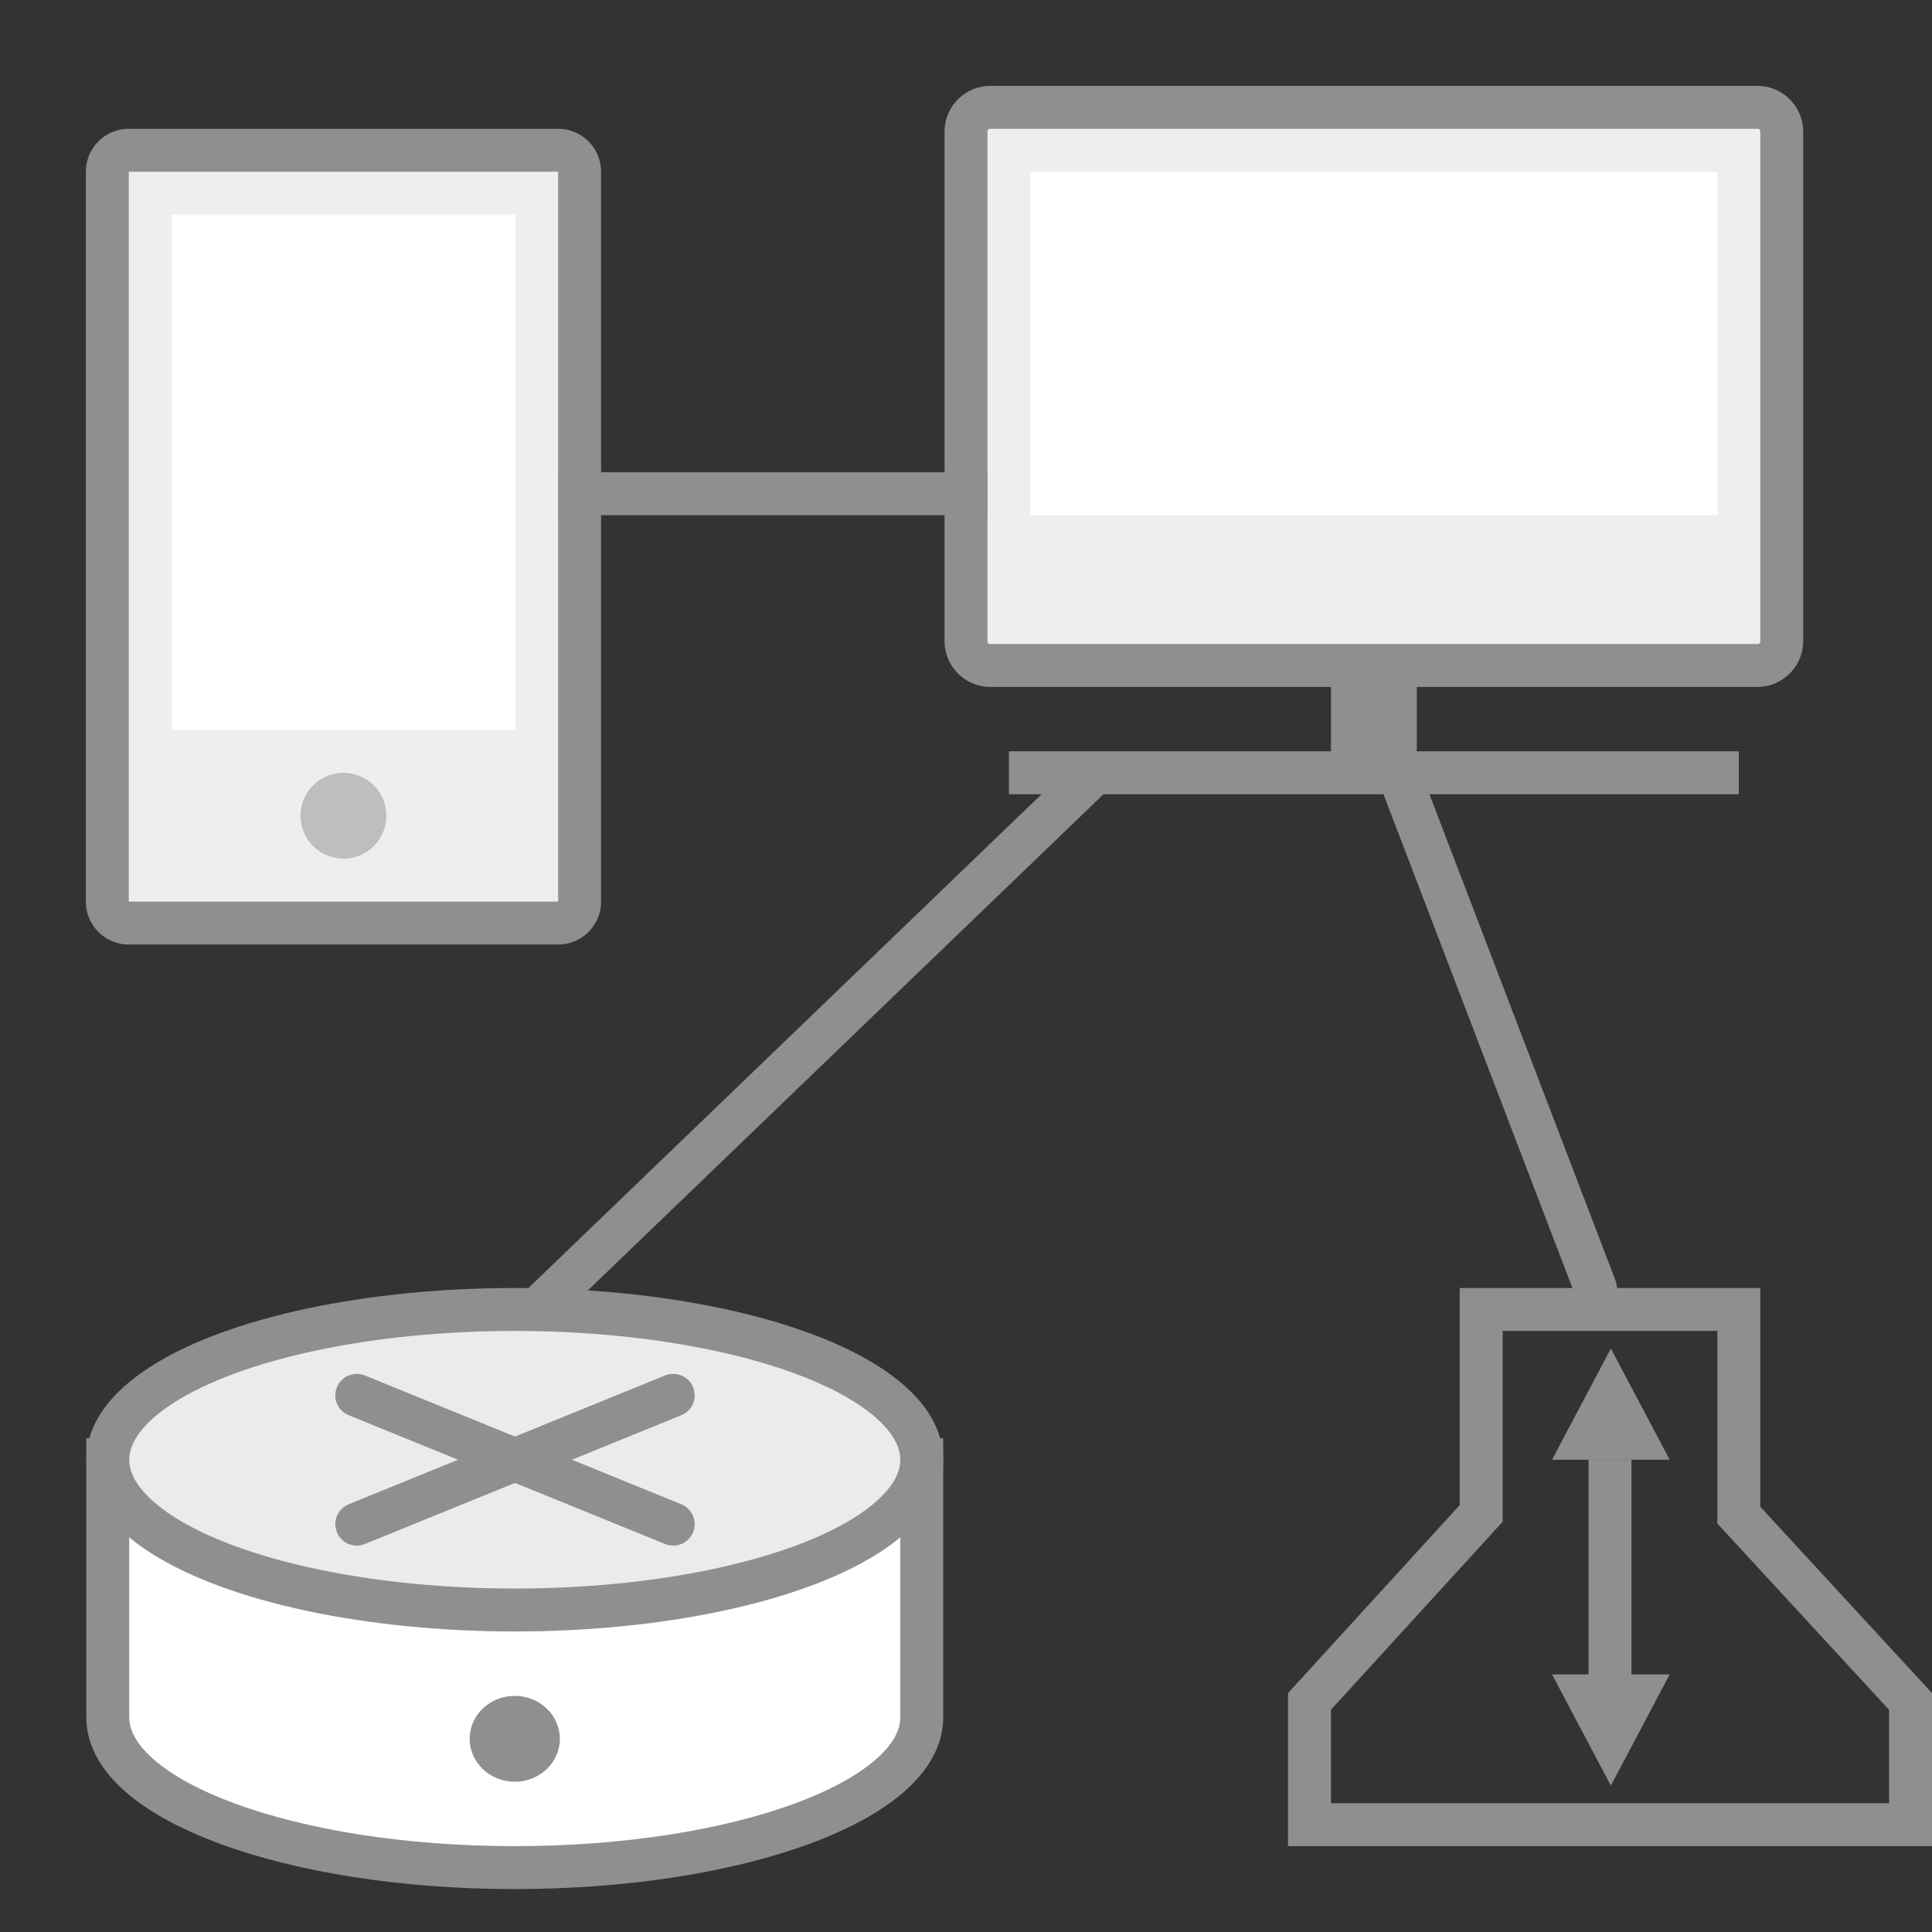 <svg xmlns="http://www.w3.org/2000/svg" viewBox="0 0 45 45"><rect x="0" y="0" width="45" height="45" fill="#333333" stroke="none"/><defs><style>.cls-1{fill:#eee;}.cls-2{fill:#8f8f8f;}.cls-3,.cls-5{fill:#fff;}.cls-4{fill:#bebebe;}.cls-5,.cls-6,.cls-7,.cls-8,.cls-9{stroke:#8f8f8f;stroke-miterlimit:10;}.cls-6,.cls-7{fill:#ebebeb;}.cls-7,.cls-9{stroke-linecap:round;}.cls-8,.cls-9{fill:none;}</style></defs><title>网络图</title><g id="图层_2" data-name="图层 2"><rect class="cls-1" x="2.5" y="3.5" width="11" height="18" rx="0.47" ry="0.47"/><path class="cls-2" d="M13,4l0,17L3,21,3,4H13m0-1H3A1,1,0,0,0,2,4V21a1,1,0,0,0,1,1H13a1,1,0,0,0,1-1V4a1,1,0,0,0-1-1Z"/><rect class="cls-3" x="4" y="5" width="8" height="12"/><circle class="cls-4" cx="8" cy="19" r="1"/><rect class="cls-2" x="31" y="15" width="2" height="3"/><rect class="cls-1" x="22.5" y="2.5" width="19" height="13" rx="0.56" ry="0.56"/><path class="cls-2" d="M40.94,3a.06.06,0,0,1,.06.06V14.94a.06.06,0,0,1-.06.06H23.06a.06.06,0,0,1-.06-.06V3.06A.06.06,0,0,1,23.06,3H40.94m0-1H23.06A1.07,1.07,0,0,0,22,3.06V14.94A1.07,1.07,0,0,0,23.06,16H40.94A1.07,1.07,0,0,0,42,14.94V3.06A1.07,1.07,0,0,0,40.94,2Z"/><rect class="cls-3" x="24" y="4" width="16" height="8"/><rect class="cls-2" x="23.5" y="17.5" width="17" height="1"/><path class="cls-5" d="M2.51,34v6c0,1.93,4.25,3.5,9.48,3.5s9.48-1.57,9.48-3.5V34Z"/><ellipse class="cls-6" cx="11.99" cy="34" rx="9.48" ry="3.5"/><line class="cls-7" x1="8.31" y1="35.5" x2="15.68" y2="32.5"/><line class="cls-7" x1="15.68" y1="35.5" x2="8.31" y2="32.5"/><ellipse class="cls-2" cx="11.99" cy="40.5" rx="1.05" ry="1"/><polygon class="cls-8" points="40.5 35.29 40.5 30.5 34.5 30.5 34.5 35.25 30.5 39.63 30.5 42.5 44.5 42.5 44.5 39.63 40.5 35.29"/><polygon class="cls-2" points="36.15 34 37.52 31.41 38.89 34 36.15 34"/><polygon class="cls-2" points="36.15 39 37.52 41.59 38.89 39 36.15 39"/><line class="cls-8" x1="37.5" y1="34" x2="37.5" y2="40"/><line class="cls-8" x1="13" y1="11.5" x2="23" y2="11.5"/><line class="cls-8" x1="12.5" y1="30.51" x2="25.5" y2="18"/><line class="cls-9" x1="32.17" y1="16.96" x2="37.16" y2="30"/></g></svg>